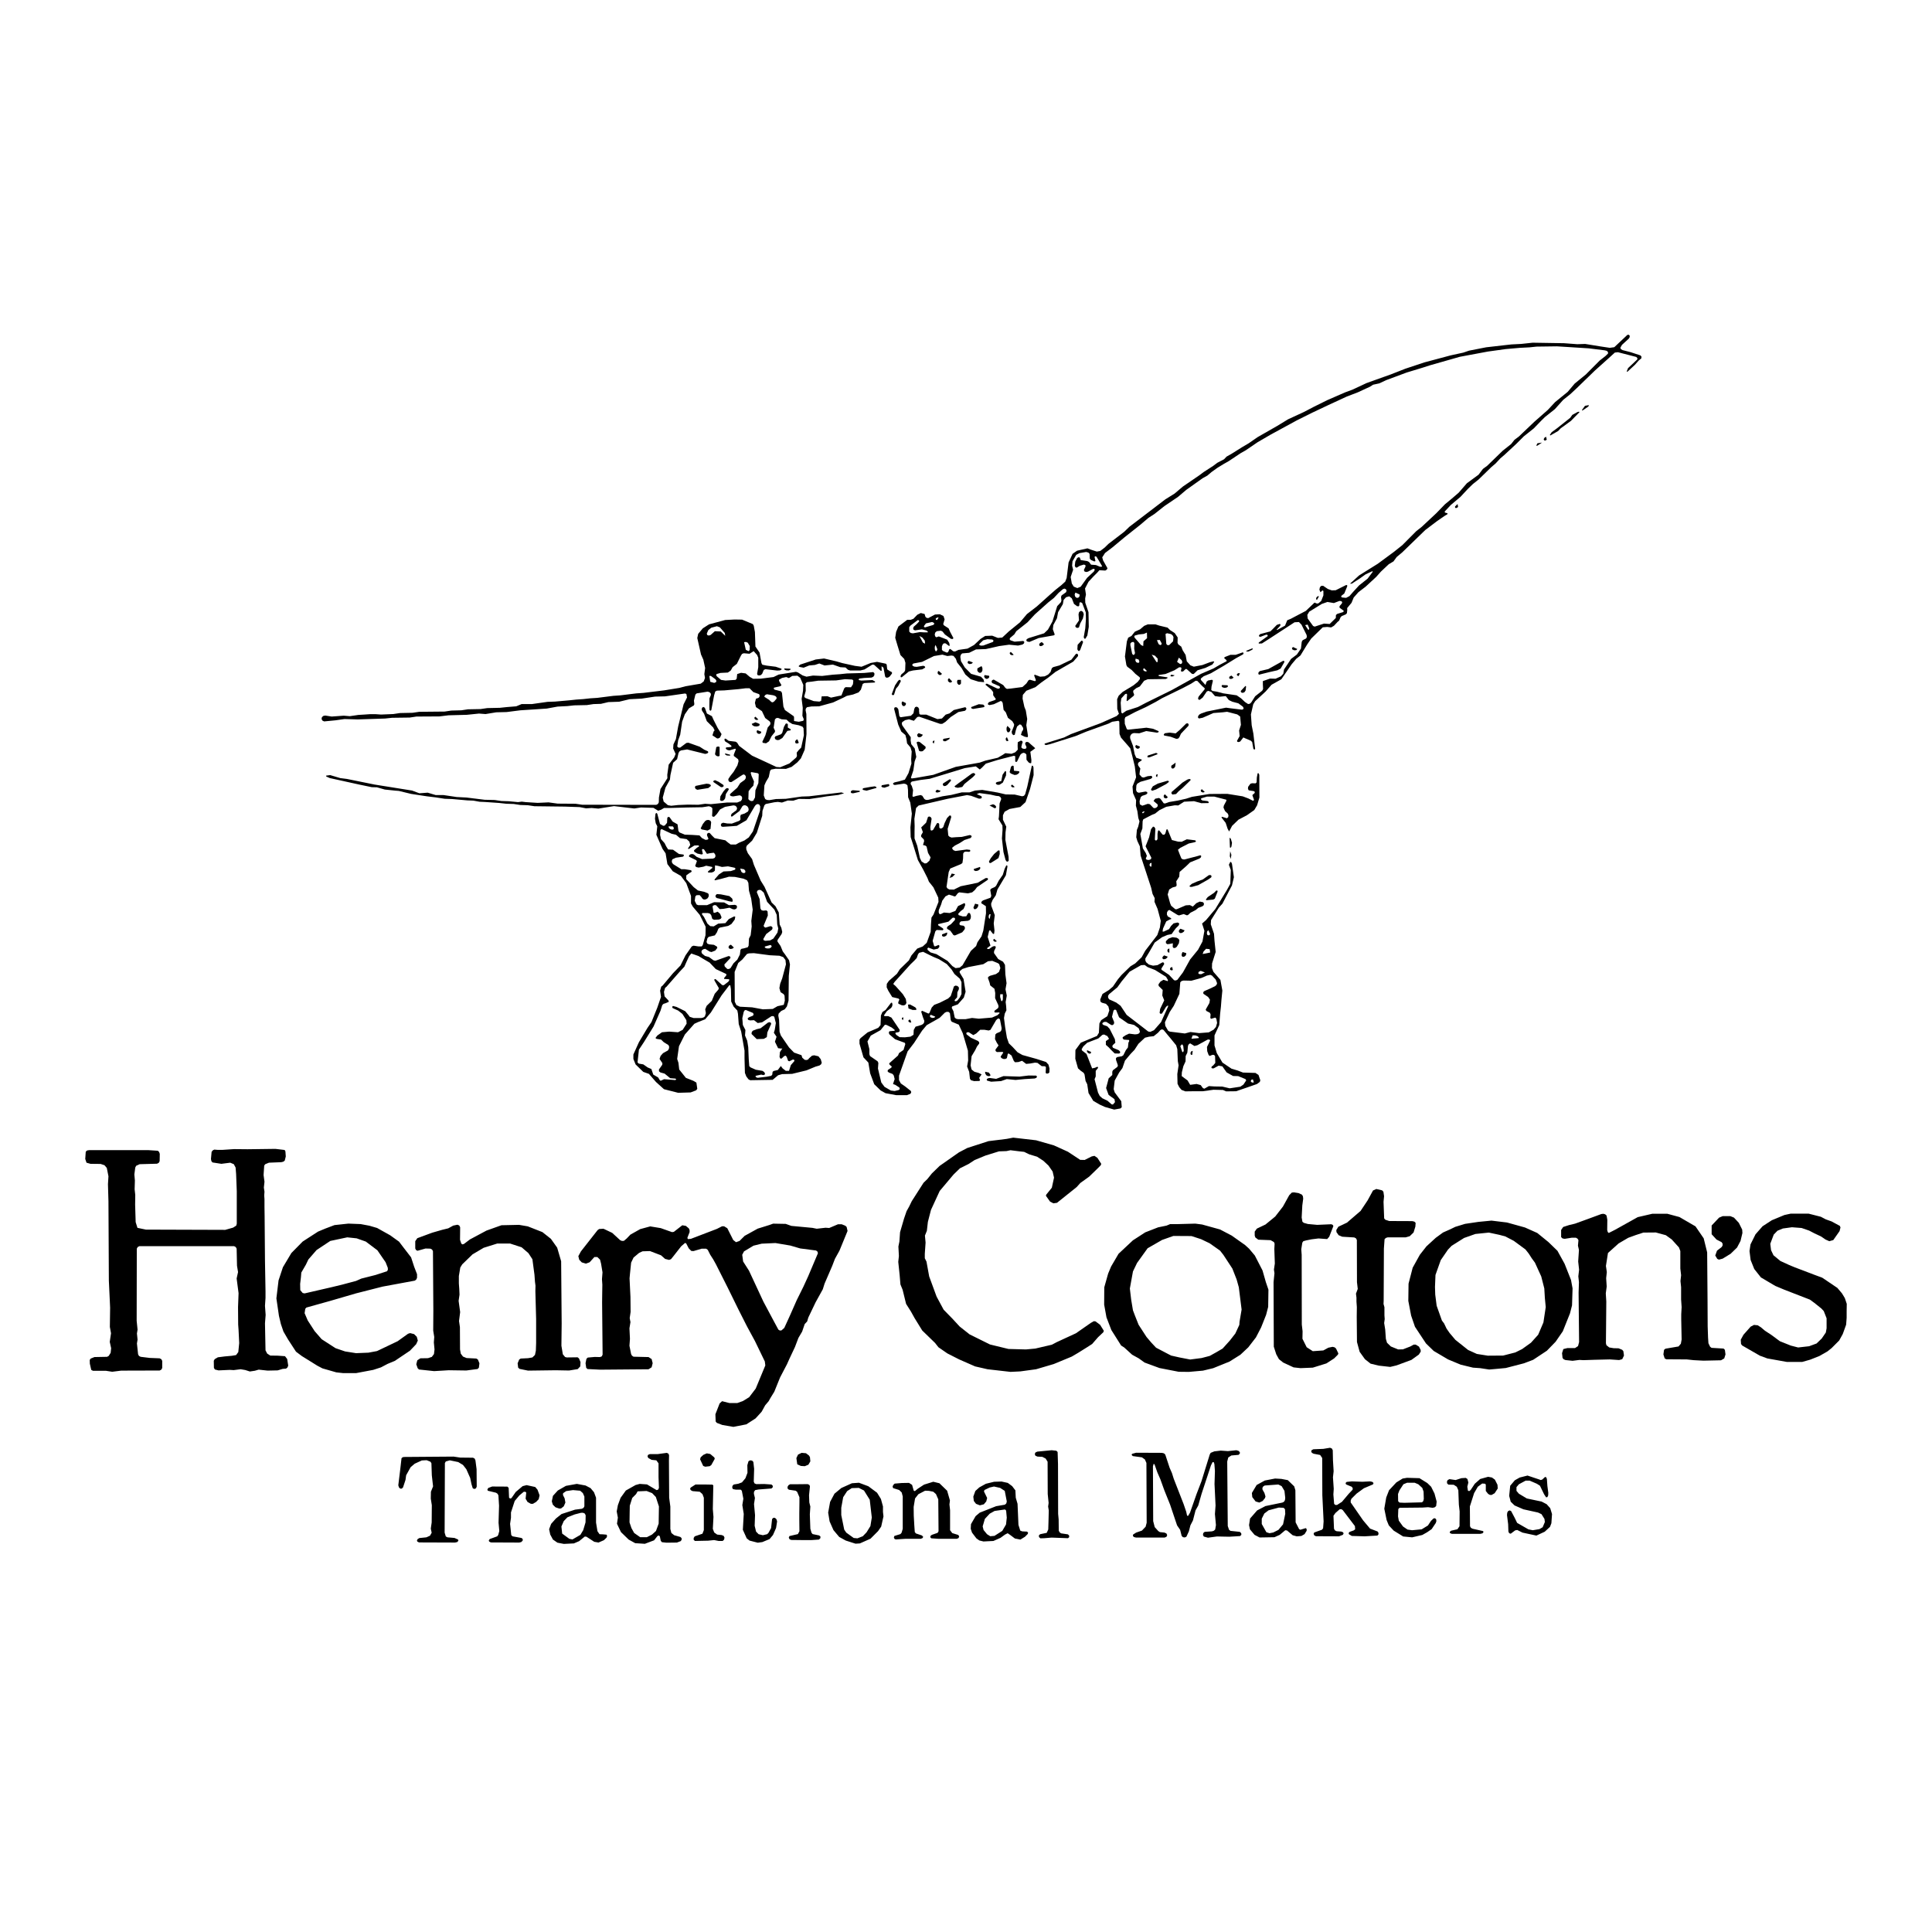 <svg xmlns="http://www.w3.org/2000/svg" width="2500" height="2500" viewBox="0 0 192.756 192.756"><g fill-rule="evenodd" clip-rule="evenodd"><path fill="#fff" d="M0 0h192.756v192.756H0V0z"/><path d="M88.095 150.296l-.206-.746-.385-.621-.869-.646-.937-.349-.703.051-1.049.471-.692.572-.435.819-.193 1.07.143.872.385.87.574.683.654.36.972.312.435-.026 1.062-.472.757-.759.308-.448.229-1.018-.05-.447v-.548zm-1.255 1.964l-.385.622-.372.387-.537.211-.373-.036-.742-.535-.203-.301-.295-1.452v-.723l.191-1.056.396-.609.462-.298.703-.023.515.261.574.92.205 1.775-.139.857zM67.879 153.343l-.614-.174-.282-.225-.103-.397v-2.238l-.117-.882-.023-3.703.013-.535-.062-.16-.169-.077-.909.124h-.781l-.179.077-.05.147.076.163.332.185.472.05.219.298v1.381l.04 1.07-.079.174-.153.048-.959-.569-.729-.051-.409.111-.972.548-.527.732-.269.733-.116.622.116.621-.089.609.398.833.767.745.654.36.962.062.92-.348.345-.436.143-.05.089.101.089.435.117.137.458.05 1.039-.013.384-.147.09-.15-.013-.15-.119-.111zm-2.164-1.331l-.269.735-.395.358-.514.261h-.664l-.604-.422-.268-.484-.193-.572.014-.993.013-.673.243-.769.384-.388.153-.271.898-.039.547.213.373.385.308.943-.026 1.716zM60.16 153.082l-.345-.014-.206-.298-.142-.859v-2.484l-.203-.546-.345-.411-.5-.261-.87-.161-1.088.197-.807.462-.487.535-.114.546.101.334.269.261.375.127.179-.013.269-.211.163-.375-.076-.422-.166-.334.013-.177.309-.211.677-.1.716.062.269.237.153.348v.971l-.087.16-.169.087-.677.087-1.344.436-.564.447-.475.535-.203.535.113.532.269.498.448.311.641.124.999-.05.524-.224.564-.459.166.014.78.508.424.074.538-.234.269-.261.051-.164-.051-.124-.36-.035zm-1.742-1.194l-.229.772-.283.472-.792.459-.309-.062-.717-.521-.076-.709.232-.534.369-.385.73-.288.627-.161h.206l.167.074.089.174-.014.709zM77.327 151.442l-.166-.012-.129.124-.101.906-.268.484-.129.124-.425.101-.422-.101-.255-.26-.14-.585.038-1.055-.101-1.106.089-.609-.102-.425.013-.197.113-.163.335-.062 1.291-.099.13-.124v-.15l-.13-.124-.729-.05-.781.012-.179-.072-.077-.175.038-1.281-.077-.685-.126-.134-.193-.027-.166.087-.116.399.014.758-.206.546-.346.411-.371.137-.448.074-.129.136-.024.175.077.15.281.05h.485l.117.11.152.796-.102.636.142.88-.09 1.582.385.855.282.224.817.211.461-.062.72-.298.342-.409.308-.699.103-.656-.063-.213-.142-.135zM53.4 148.359l-.859-.187-.395.099-.691.583-.425.612-.138.048-.103-.098-.04-.97-.126-.127-1.523-.009-.385.146-.09.15.04.124.819.199.153.099.089.164.064 1.03-.05 1.703.076.822-.103.385-.102.147-.757.275-.089.136.039.112.166.086 2.83.013.203-.049.143-.138.013-.16-.129-.111-.897-.164-.126-.124-.115-1.117.088-.608v-.535l.373-1.144.46-.546.435-.364.167-.01.089.087-.063.608.189.322.335.188h.203l.322-.188.255-.271.09-.385-.206-.562-.229-.271zM47.434 145.697l-.077-.174-.166-.086-1.267-.013-.667-.099-4.928.037-.153.025-.116.1-.13 1.13-.192 1.569.066.21.126.124h.156l.126-.124.246-.746.063-.461.447-.806.409-.349.707-.324.485-.025.371.149.103.15.04 1.205.076.672.05.435-.216.535-.013.683.103.659-.014 1.728-.089.609.089.411-.168.298-.359.161-.703.073-.167.101-.076.136.04.112.166.086 3.597.013.219-.049.113-.124-.023-.124-.362-.161-.703-.063-.166-.087-.116-.385.026-6.936.09-.16.398-.115.843.175.474.286.332.423.385.869.13.621.126.412.155.074.167-.064.076-.174-.014-1.738-.115-.884zM101.984 152.784l-.193-.076-.18-.572-.09-2.1-.178-.609-.037-.732-.322-.423-.436-.323-.627-.138-.74.024-.82.2-.652.36-.398.359-.203.561.051.436.219.285.383.149.396-.1.242-.285.09-.348-.318-.648.051-.147.523-.251.426-.097.613.137.461.298.203 1.057-.051.197-.139.124-.873.15-1.639.646-.408.348-.461.796-.027.459.13.388.435.571.295.211.412.101.994-.05.705-.312.447-.324.27-.137.27.187.447.338.551.11.461-.284.27-.274.039-.137-.104-.101-.488-.024zm-1.613-.685l-.373.636-.779.498-.422.036-.32-.2-.346-.421-.09-.362.219-.745.484-.522.488-.272 1.035-.148.115.11.064.709-.075.681zM72.014 153.155l-.462-.05-.295-.21-.139-.362.065-1.191-.065-.785.049-2.361-.089-.074-.677-.013h-1.012l-.485.311-.053.137.077.124.168.087.717.063.27.234.139.362v3.233l-.139.359-.77.26-.104.164v.185l.13.113 1.307-.027.601-.061.448.088h.409l.14-.137.038-.198-.076-.164-.192-.087zM95.008 152.958l-.219-.287v-2l-.063-.572.049-.398-.279-.971-.769-.745-.614-.15-.923.287-.627.411-.282.235-.116-.038-.166-.584-.305-.198-.731.013-.704.06-.141.138-.064.16.053.151.601.187.255.247.103.399v3.23l-.115.388-.117.137-.601.184-.052.151.066.147.126.051.949-.062h1.549l.19-.086.04-.124-.129-.127-.588-.198-.116-.136-.05-.697-.053-.955-.01-.859.139-.844.332-.424.667-.349.385.014.435.087.268.234.23.525.026 3.181-.09.161-.574.2-.142.11-.013.138.102.099.73.05h1.806l.179-.076.063-.16-.089-.148-.601-.187zM81.077 153.058l-.113-.137-.116-.4-.051-1.429.051-.783-.103-.408-.027-.722.09-.883-.05-.137-.166-.088-1.318.014h-.451l-.162.101-.09.16.01.174.129.11.677.1.143.111.229.536v.548l-.013 1.043v.648l.013 1.155-.153.287-.421.097-.424.1-.064.151.064.148.165.087 1.026.012h1.025l.727-.049.143-.137.012-.161-.128-.114-.654-.134zM105.863 152.982l-.154-.112-.076-.162-.012-1.118-.051-.548-.013-4.971-.039-1.207-.127-.124-.461-.05-1.434.138-.191.087-.065.16.065.164.205.086.484.025.332.173.192.311.013 3.221.09.893-.049.361.063.384-.028 1.171-.023.733-.154.335-.653.136-.129.115.014.173.141.123.385-.012.728-.061 1.637.061.117-.101v-.161l-.127-.123-.68-.1zM139.635 150.433l2.279-.023.562-.037.463.061.205-.05.141-.124.051-.445-.217-.809-.334-.672-.383-.372-.783-.484-1.24-.037-.436.073-.627.386-.73.782-.281.722-.193 1.118.23 1.13.219.535.486.522.947.585.895.087 1.014-.235.484-.274.451-.311.408-.608.062-.187-.023-.188-.115-.101-.141.014-.258.247-.307.462-.627.385-.959.087-.451-.063-.447-.309-.422-.585-.076-.422.027-.735.126-.125zm-.153-1.378l.139-.36.398-.609.359-.15h.77l.357.15.396.361.129.372.023.731-.051.212-.129.126-1.766.047-.475-.023-.139-.137-.011-.72zM129.738 152.624l-.125-.064-.348-.672-.025-3.207-.115-.385-.641-.622-.639-.124-.629-.037-1.025.198-.816.448-.475.795.039.411.334.436.371.11.332-.16.23-.285.051-.163-.104-.349-.191-.334-.014-.164.076-.146.156-.101 1.355-.1.334.162.281.473.078.695-.027.224-.09.161-.166.087-1.689.348-.832.435-.705.81-.102.658.09.423.461.548.498.261 1.486-.026.523-.234.553-.461.178.023.564.475.408.11.461-.037.32-.185.205-.337v-.174l-.09-.087-.536.163zm-1.728-.539l-.457.549-.516.261-.381.074-.309-.099-.461-.821v-.532l.256-.512.424-.322 1.021-.273.475.023.141.138.027.461-.22 1.053zM123.697 152.834l-.933-.1-.143-.11-.127-.375-.053-6.437.104-.399.309-.2.716-.061.127-.124v-.15l-.127-.124-.218-.064-.846.088-.717-.05-.639.076-.361.147-.09.163-.828 2.673-.488 1.268-.654 1.863-.19.324-.103-.026-.088-.396-.258-.758-.985-2.526-.181-.571-.229-.522-.435-1.318-.129-.124-.203-.05-2.576-.011-.409.112-.039.111.116.112.91.124.295.211.154.348.025 5.967-.105.398-.369.385-.578.2-.307.197-.012.15.117.101.202.05h2.843l.192-.087.064-.164-.078-.161-.189-.086-.461-.05-.157-.1-.359-.399-.152-.594-.024-5.469.076-.262.09.088.27.77.304.695.399 1.107.574 1.428.694 2.064.306.448.154.608.127.124.18.027.164-.074.246-.535.153-.598.255-.496.256-.997.27-.484.334-1.167.933-2.833.166-.337.116.013.062.174.055.695-.041 1.305.103 2.139-.062.858.101 1.105-.076.436-.129.124-.191.063-.732.05-.139.124-.028.187.09.161.41.111.899-.124.549.013.679.013 1.075-.064.129-.123-.014-.163-.141-.135zM154.309 150.074l-.5-.261-1.475-.31-.793-.475-.242-.284v-.374l.242-.285.668-.36h.408l.717.31.309.198.408.846.205.311.127-.025.078-.173.012-.25-.09-.683-.051-.709-.076-.174-.115-.014-.27.252-.152.05-.166-.063-1.153-.385-.781.197-.486.274-.461.546-.102 1.009.153.582.384.374.883.385 1.459.322.346.163.295.472.041.311-.221.522-.32.187-.668.111-.432-.087-1.127-.646-.244-.508-.357-.673-.143-.064-.152.064-.09.161-.025.237.115.907.025.736.078.171.153.05.447-.335.205-.037.525.261 1.383.297.832-.385.526-.484.14-.361.063-.919-.18-.586-.355-.396zM136.691 152.51l-.691-.82-1.24-1.789v-.2l.076-.175.512-.51.728-.533.91-.384.051-.138-.113-.113-.233-.05-.767.037-1.051-.037-.512.05-.115.113.051.138.562.234.104.137-.014.16-.369.386-.693.822-.487.31h-.179l-.114-.112-.076-.933.037-.559-.078-1.154.067-.599-.067-1.117-.021-.984-.09-.173-.18-.074-.67.111-.996.04-.166.087-.053.123.077.147.17.088.65.124.205.3.014 3.716.127 2.611-.051.693-.115.141-.768.271-.062.137.062.151.166.086 2.303.01.385-.147.076-.138-.049-.112-.166-.074-.488-.037-.166-.087-.09-.163-.053-1.292.193-.274.424-.372.166-.013.139.087 1.219 1.603.023.324-.152.11-.397.14-.101.11.025.124.293.174 1.281.037 1.268-.074.101-.1.012-.161-.09-.146-.754-.288zM149.146 147.624l-.292-.211-.385-.073-.793.222-.537.473-.412.622-.139.111-.131-.038-.062-.397.103-.422-.09-.349-.166-.112-.435.027-.577.187-.615-.09-.177.09-.079.16.026.187.129.111.523.013.309.198.152.348.053 1.441.078.673-.014 1.478-.207.3-.638.148-.127.113.023.124.182.074h2.841l.219-.05.1-.112-.037-.112-1.051-.237-.166-.087-.09-.161-.014-1.977.424-1.328.369-.635.438-.322.307.024.052.111v.609l.229.287.166.101.179.012.309-.176.309-.472-.028-.372-.258-.511zM80.296 146.282l.359-.15.193-.334-.04-.422-.1-.163-.295-.225-.435-.037-.358.174-.166.349.089.622.358.161.395.025zM70.809 146.282l.156-.113.345-.619-.037-.137-.411-.348-.345-.064-.345.151-.269.247-.053.199.308.659.204.076.447-.051zM83.306 125.587l.448-.81.806-1.963-.089-.398-.129-.123-.372-.15h-.358l-.882.374-.359-.026-.883.1-.435-.087-2.101-.197-.561-.2-1.254-.024-.374.135-1.166.363-1.304.72-.511.509-.349.124-.279-.221-.59-1.171-.321-.197h-.203l-.514.261-2.598.994-.307.025-.039-.137.219-.559v-.2l-.076-.174-.295-.248-.358-.062-.843.658-.18.026-1.128-.4-1.049-.172-.999.272-.975.547-.369.385-.281.238-.193.01-.179-.074-.796-.731-.869-.412-.435.027-.153.11-1.666 2.124-.256.475.09.36.255.262.412.123.371-.137.473-.521h.295l.269.261.103.397.143.87-.053.683.037.548-.011.72-.013 1.047.05 5.207-.077.174-.179.073-.524-.013-.703.063-.13.124-.089.435.066.461.126.124 1.268.063 4.826-.04.308-.197.103-.411-.103-.409-.308-.2-1.497-.036-.153-.101-.089-.16-.166-.833.05-.696-.05-1.044.1-.621-.076-.398.09-.608-.014-1.505-.09-1.853.04-.435.116-1.131.243-.508.551-.462.345-.161.744-.023 1.102.422.408.36.397.099.19-.074.232-.285.78-.996.385-.335.115.038.256.497.256.261.218.014.807-.237h.458l.156.11.255.499.295.458.269.485 1.178 2.337 1.075 2.188.843 1.665.796 1.469.986 2.036.05.398-.959 2.312-.654.859-.627.385-.564.2h-.766l-.743-.188-.246.224-.422 1.081.027.722.116.138.548.208 1.102.19 1.293-.252.923-.595.601-.659.358-.648.345-.408.182-.324.382-.622.578-1.428.69-1.318.232-.521.561-1.193.345-.907.372-.633.255-.748.245-.261.113-.385.73-1.528.716-1.294.18-.572.757-1.753.279-.724zm-2.677 1.752l-.472 1.031-.666 1.344-.69 1.564-.551 1.205-.282.251-.166.011-.143-.088-.448-.83-1.049-1.966-1.434-3.081-.587-.92-.09-.671.179-.338.946-.569.819-.2 1.371-.063 1.483.25.985.288 1.589.208.14.113.04.161-.974 2.3zM41.52 134.112l.166-.361-.104-.382-.268-.264-.396-.101-.205.064-1.039.745-2.06.983-.857.16-1.231.05-1.099-.174-.949-.324-1.384-.894-.704-.809-.69-1.067-.309-.722.066-.436.113-.126 2.396-.669 2.559-.746 2.638-.672 3.226-.597.142-.112.077-.174v-.359l-.283-.734-.309-.943-.766-.994-.435-.572-.883-.635-1.308-.732-.766-.224-.873-.164-1.228-.048-1.384.148-.923.35-.716.299-.923.596-.612.397-1.127 1.144-.846 1.418-.435 1.315-.216 1.792.256 1.749.192.81.255.748.461.794.793 1.218.578.435 1.56.97.5.261 1.381.397.693.077h1.278l1.716-.324.77-.25.664-.349.719-.298 1.511-1.017.618-.647zm-11.562-5.394l-.013-.622.079-.669.037-.462.461-.796.243-.508.819-.944 1.37-.909 1.689-.358.936.098.919.324 1.154.87.82 1.193.216.546.013.187-.077.161-1.151.374-1.424.361-.524.234-1.407.374-1.025.248-2.701.622-.19-.037-.244-.287zM125.822 132.437l.5-1.258.205-.795.025-1.713-.256-.749-.334-1.168-.768-1.491-.576-.683-.396-.361-1.334-.943-1.164-.611-1.791-.495-.678-.088-1.742.048h-.77l-.357.15-.844.174-1.281.499-1.229.795-1.434 1.342-.742 1.268-.297.709-.385 1.367-.012 1.727.23 1.27.488 1.268.973 1.543.309.197.791.722.654.361.59.422 1.482.545 1.922.374 1.012.011 1.406-.124 1.025-.247 1.627-.659 1.086-.683.783-.735.766-.993.516-.996zm-2.152-.573l-.023.321-.398.859-.549.706-.719.796-.641.375-.65.36-.807.211-1.141.147-1.076-.208-.832-.188-1.496-.785-.486-.521-.463-.545-.791-1.218-.357-.897-.207-.545-.178-1.069-.08-.673-.051-.435.309-1.702.408-.846 1.053-1.466 1.447-.832 1.125-.398 1.805.011.959.311.859.412 1.035.731.332.423.896 1.367.424 1.083.219.782.279 2.225-.205 1.208zM109.307 131.838l-.166-.025-.295.163-1.496 1.043-1.909.882-.5.262-1.65.384-.936.087-1.74-.047-1.844-.448-2.034-1.007-.989-.782-.727-.787-.873-.893-.703-1.304-.741-2.016-.269-1.479-.168-.335v-.447l.078-1.117-.065-.697.192-.474.103-.893.308-1.194.87-1.89.461-.548.92-1.093.64-.622.847-.422.613-.398 1.077-.448 1.357-.422.742-.026.408-.086.897.112.461.05.512.248.783.237.613.398.523.485.413.596.14.609-.219 1.006-.562.695-.025.115.408.572.334.174.359-.05 1.971-1.579.357-.399.883-.634.896-.871.256-.26.053-.148-.385-.598-.295-.198-.281.061-.691.349-.448-.011-1.228-.81-1.397-.633-1.779-.51-1.832-.211-.447-.051-.65.124-1.819.225-2.115.684-.832.436-1.932 1.354-.767.746-.448.559-.385.374-1.178 1.84-.245.508-.269.485-.256.746-.395 1.354-.066.933-.1.495.05.946-.063.584.139 1.331.077.92.219.534.345 1.404.488.772.359.646.766 1.242 1.281 1.243.332.425.896.619 1.178.598 1.589.696 1.242.284 2.289.261.973-.047 1.576-.214 1.766-.521 1.795-.743.636-.374.936-.585.461-.298.588-.673.525-.497.053-.148-.371-.595-.449-.338z"/><path d="M45.924 126.457l.192-.311 1.025-.995 1.112-.658 1.358-.425h1.281l1.15.374.678.583.398.609.206 1.543.05.697.052.396-.012.547.076 2.774v2.397l-.027.773-.089.422-.256.25-.435.074-.73.036-.153.098-.155.375.053.434.139.124.846.173 2.765-.036 1.331.025.859-.139.256-.271.025-.425-.152-.371-.142-.111-1.075.014-.167-.04-.229-.275-.142-.855.026-2.214-.052-6.214-.396-1.355-.627-.882-.846-.67-1.46-.573-.87-.15-1.755.038-1.496.534-1.653.884-.588.444-.142.051-.127-.074-.129-.385.013-1.254-.089-.174-.179-.077-.422.087-.501.275-.614.15-.985.284-1.484.548-.206.298v.732l.09.164.14.061.793-.225.487.014.166.087.09.16.039 5.931-.013 2 .103.636-.04.544.067.696-.054.462-.215.284-.385.127-.757.013-.305.197-.103.398.139.396.13.126 1.51.161 1.46-.087 1.752.025 1.128-.149.127-.137.053-.434-.154-.375-.155-.098-.973-.05-.358-.147-.218-.287-.077-.425-.011-2.224-.089-.608.113-.894-.153-1.12.09-.622-.026-.571-.04-.547v-.736l.143-.855zM28.435 135.307l-.716-.051-.754-.011-.309-.199-.166-.324-.053-2.697.066-.833-.066-.907.053-.795v-.645l-.053-3.036-.036-4.449-.014-.97v-.746l-.026-.372.026-.374-.062-.409.062-.585-.09-.672.064-.943.103-.137.371-.15 1.228-.05.206-.05.14-.11.103-.412-.037-.509-.077-.137-.922-.11-2.778.036-1.357-.013-1.154.077h-.459l-.348-.027-.152.074-.116.15-.064.709.04.212.114.136.884.137.884-.113.358.15.178.335.051.645.066 1.717v3.232l-.053.198-.308.2-.791.225-7.914-.026-.843-.175-.179-.571-.053-1.74.013-.969-.063-.573.026-.869-.053-.609.09-.685.089-.175.346-.16 1.741-.049.167-.088.089-.161.014-.735-.066-.186-.126-.122-.96-.063h-5.89l-.216.036-.129.124-.05.722.126.372.398.113 1.01.011.384.127.232.27.166.833-.049.795.049 1.694.04 7.928.09 1.904.036.796-.026 1.913.116.633-.126.859.138.632-.049.462-.195.31-.163.087-1.258.024-.371.15-.1.138.01.371.142.622.167.087h1.281l.64.099.907-.113 3.828-.011.167-.086.09-.164v-.718l-.09-.162-.167-.086-.985-.04-.909-.111-.166-.087-.09-.164-.115-1.08.062-.385-.062-.608.062-.388-.089-.88.013-7.197.09-.163.166-.087h9.45l.166.087.09.163.036 1.703.104.632-.14.636.192 1.468-.052 1.39.013 1.74.039.547.063 1.306-.089.893-.219.301-.435.073-.704.063-.68.087-.319.187-.089.162.013.709.103.16.358.088 1.126-.051.385.023.69-.087.461.077.462.148.498-.074.385-.111.885.097 1.009-.022.501-.151.332-.024.139-.113.08-.187-.103-.657-.219-.286zM156.639 131.032l.203-.797.053-1.691-.156-.844-.641-1.617-.713-1.292-.898-.87-1.113-.906-1.23-.549-1.791-.497-1.549-.188-1.307.127-1.33.197-.973.298-.514.25-.705.312-.729.532-.924.846-.664.847-.715 1.291-.412 1.592-.023 1.716.281 1.468.383 1.117 1.102 1.665.768.746 1.434.846 1.256.521 1.229.299.717.05.896.137.717-.062.936-.088 1.818-.471.92-.349 1.369-.906.869-.896.719-1.043.717-1.791zm-2.651.906l-.525 1.23-.719.796-.881.633-.68.337-1.215.311-1.523.011-1.102-.174-.873-.398-1.264-1.006-.578-.683-.309-.448-.242-.509-.217-.287-.525-1.479-.141-1.106-.025-.771.049-1.193.527-1.481.717-1.044.369-.384 1.244-.783 1.125-.397 1.344-.138 1.053.225.6.163.834.436 1.164.856.332.421.295.461.32.436.629 1.378.305 1.194.055.946.088.919-.231 1.528zM127.088 134.362l.244.756.27.488.421.335 1.039.483.69.076 1.228-.05 1.358-.422.769-.498.372-.372.05-.126-.23-.485-.141-.124-.207-.05-.422.087-.5.274-1.049.074-.613-.395-.422-.847.014-.745-.078-.672-.012-6.96-.041-.548.104-.66.103-.147.268-.076.551-.111.691-.087.869.063.205-.236.412-1.058-.062-.124-.143-.062-1.408.062-.936-.087-.398-.113-.139-.11-.076-.422.063-1.206.089-.673-.027-.235-.09-.164-.343-.16-.461-.073-.217.023-.256.261-.627 1.133-.77.993-.972.797-.86.41-.214.299v.397l.062.185.295.224 1.229.049.332.188.066.161-.027.535.05 1.442-.089.608.052.361-.09.894.024 6.44z"/><path d="M139.33 136.226l1.482-.545.745-.535.191-.298-.012-.174-.166-.324-.322-.198h-.203l-.334.185-.74.287-.475.01-.73-.297-.385-.372-.113-.388-.067-.931-.103-.645.054-.397-.027-.375v-.809l-.09-.321.014-.338.023-5.195.067-.932.129-.124.189-.061h1.793l.398-.112.383-.372.18-.585.027-.375-.129-.124-.207-.05-2.302-.01-.385-.127-.117-.134-.063-1.656.053-.557-.067-.449-.128-.137-.575-.137-.332.15-.537.984-.703 1.056-1.357 1.167-.86.409-.205.324.014.214.217.308.359.151 1.201.073.17.087.088.164.012 4.211.078.673-.178.47.049.399v.397l.039.548-.012.968.024 2.514.267.98.528.735.564.446.83.198 1.127.126.629-.15zM184.061 129.514l-.284-.472-.461-.546-1.509-1.019-.743-.275-2.021-.769-.539-.224-.873-.4-.69-.57-.242-.509-.078-.634.346-.921.373-.385.537-.223.906-.124.963.074.754.26.5.261.689.324.45.309.371.163.398-.112.627-.895.09-.361-.063-.16-.833-.448-.565-.201-.5-.261-1.215-.31h-1.791l-.629.137-1.254.521-.921.599-.706.805-.5 1.008-.099.661.113.893.361.897.665.842 1.433.847.895.375 2.56.993.438.321.703.562.242.261.281.718v.996l-.076.422-.41.599-.512.495-.742.274-1.1.125-.73-.188-1.088-.435-.873-.645-.613-.398-.408-.348-.323-.2-.369-.037-.334.174-.717.809-.269.495.027.425.115.15 1.766 1.017.744.274 1.945.348h1.536l.793-.225.91-.36.806-.459.42-.334.758-.76.358-.648.335-.93.051-.684v-.647l.012-.746-.191-.571zM171.961 134.547l-1.201-.073-.143-.112-.166-.347-.037-.549-.039-1.116-.014-2.712-.037-4.686-.347-1.405-.817-1.192-.963-.56-.64-.372-1.202-.324h-1.509l-1.45.335-2.277 1.27-.615.311-.102-.101-.052-.2.013-1.02-.076-.422-.141-.123-.179-.05-.205.026-1.307.482-1.305.474-.613.148-.578.187-.205.298v.709l.141.137.216.038.717-.112h.399l.166.098.089.149-.05.549.099.422-.076 1.156.09.821-.076.658.062.583-.035 1.057.049 4.922-.104.398-.304.201h-.77l-.394.098-.129.41.051.472.113.137.18.076.707.075.691-.087.385.023 1.125-.037 1.509-.037.936.063.309-.087.175-.361-.064-.437-.111-.134-.36-.151-.502-.013-.433-.073-.282-.224-.05-.198.037-4.164-.051-.809.09-.683-.053-.836.066-.608-.089-.609.203-1.291 1.064-.957.959-.561.744-.271.766-.251 1.242-.01.998.271.59.425.719.795.138.361v1.74l.077.67-.063.585.063.608v1.23l.052.759-.039.72v.548l.039 1.964-.076.423-.232.273-1.303.223-.143.114-.064.458.127.398.168.087 2.035.013.693.074.969.051 1.756-.038.322-.187.125-.398-.062-.458-.129-.127zM173.818 122.678l-.334-.673-.484-.522-.359-.147h-.77l-.357.147-.743.786v.87l.487.532.51.261.103.164-.014.186-.099.148-.451.347-.176.486.203.337.166.074.371-.1.793-.485.641-.622.347-.659.19-.793-.024-.337zM89.847 65.363l.372.385.116.385-.027.746-.089.164-.296.247-.076.162.026.113h.103l.704-.571.409-.101.922-.11.296-.177-.027-.11-.152-.074-.667.11-.242-.023-.167-.087-.04-.113.116-.111.87-.163 1.191-.583.833-.137.498.137.411-.05.203.037.231.285.129.374.448.559.369.635.537.472.784.247.561.05-.062-.273-.256-.272-.986-.287-.627-.633-.385-.635-.063-.435.05-.198.129-.137.704-.063.68-.334.984-.037.844-.188.488-.111.986-.136.895.086.436-.1.152-.113.039-.147-.102-.101-.869.073-.412-.135-.09-.112.053-.124.422-.361.193-.312 1.127-.894.727-.785 1.334-1.191.562-.448.486-.522.422-.361.154-.05.141.063.064.137-.051.16-.447.322-.053.15.039.361-.051.161-.371.397-.475 1.529-.447.809-.385.372-1.561.484-.168.101-.051.137.102.1.217.038.385-.162.537-.226 1.512-.271.09-.074-.193-.535.053-.424.359-.669.115-.609.471-.796.078-.423.244-.272.318-.09.256.201.219.559.309.224.152.014.064-.077.025-.295.117-.039.152.087.357.933.014.671-.066.92-.152.87.053.15.113.01.193-.322.143-.859-.027-1.465-.322-.946-.01-.421.076-.398-.09-.598.346-.669.484-.524.385-.385.219-.247.588.037.154-.1.064-.135-.434-.772-.09-.311.279-.435.719-.545 1.24-1.033 1.551-1.23.82-.696.613-.398.986-.782 1.357-.919.818-.696 1.627-1.157.484-.272.41-.35.588-.421.629-.385.486-.274 1.215-.809.488-.274 1.201-.819.641-.372.641-.374 2.625-1.429 1.523-.759 1.549-.733 1.908-.882 1.102-.422 1.215-.561.307-.198.627-.137.693-.324 2.033-.756 1.562-.475.768-.247 2.971-.847.859-.161 1.934-.361 1.791-.248 1.408-.124.973-.05.689-.073 2.025-.027 1.025.063 2.15.137 1.6.198.205.05.127.125v.15l-.256.247-.574.448-1.385 1.392-1.113.909-.691.82-1.254 1.02-.73.783-1.344 1.182-1.551 1.478-.434.324-.332.421-.846.672-1.537 1.491-.434.322-.436.575-1.166.856-.818.943-.682.585-.689.572-.869.896-1.434 1.341-.564.448-1.385 1.391-.842.672-1.602 1.181-1.869 1.167-.668.609-.242.213h.18l.793-.512.59-.421.668-.311.049.05-.523.696-.846.672-.602.655-.359.411-.33.174-.398-.037-.104-.074.037-.1.281-.225.295-.719-.012-.113-.1-.013-1.039.521-.395.014-.385-.138-.475-.321-.193.01-.129.138-.051.236.104.261.205-.187.09.063v.435l-.219.559-.281.237-.141.024-.244-.098-.871.831-.666.347-.83.438-.357.147-.219.536-.795.435-.039-.037.348-.375.037-.136-.076-.061-.295.1-.385.395-.256.25-1.021.274-.117.124v.097l.141.053.59-.224.129.037.012.111-.896.646v.1l.32-.013.795-.509 2.457-1.602.436-.026.256.261.512 1.033.025.198-.076.15-.346.174-.09.161-.078.672-.408.596-.578.435-.703 1.057-.076.424-.242.261-.527.235-.549-.014-.717.25v.322l.023.461-.088.174-.705.559-.395.622-.143.124-.166.026-.307-.2-.396-.371-.436-.298-1.357-.2-.604-.161-.447-.074-.127-.1.025-.335.141-.598-.09-.086-.385.074-.152.113-.117.335-.461-.508v-.137l.281-.224.719-.297 1.281-.746 1.254-.772.68-.372.051-.124-.076-.076-.719.25h-.523l-.564.222-.062.1.229.2.027.111-.668.348-.641.374-1.24.535-1.139.632-1.795.996-2.545 1.254-.834.435-1.15.374-.396.271-.105-.097-.062-.973.062-.435.375-.421.127-.05.076.076-.051.609.051.061.666-.545.037-.114-.1-.261.023-.147.295-.237.346-.162.434-.571.359-.15 1.793-.024.166-.076.012-.087-.883-.137v-.098l.68-.1.895-.374.475-.298h.154l.076.087-.062.274.062.074.166-.024.242-.237h.104l.537.485.166.013.387-.374.779-.235.693-.335.191-.263-.066-.061-.357.087-.754.285-.859.164-.346-.138-.357-.397-.117-.635-.291-.466-.141-.361-.295-.224-.078-.161.014-.535-.295-.435-.461-.298-.256-.25-.82-.197-.381-.124h-.77l-.359.147-.408.348-.525.237-.334.424-.33.174-.131.372-.191 1.504.143.857.09.163.434.322.371.385.436.347.025.164-.217.285-.422.348-1.102.671-.385.373-.154.347.014.972.166.483-.229.224-1.59.709-2.969 1.094-.68.334-1.943.609v.1l.152.05.408-.098 2.521-.799 1.076-.445 2.24-.81.334-.174.629-.097.088.086.023 1.228.143.361.705.809.229.274.205.793.244 1.007.127 1.083-.357.919.051.659.307.695-.023.548.152.569.09.659.117.351-.129.533-.129.311-.064.733.115.387.244.522.076.92 1.051 3.207.141.619.215.424-.023.361.307.709.32 1.191-.088.672-.256.746-1.205 1.565-.357.648-.643.619-.475.288-.895.869-.346.411-.512.746-.41.348-.627.385-.229.559.025.2.139.111.41.113.244.262.09.395-.193.574-.613.397-.18.322-.053.943-.189.312-1.615.672-.537.732-.012.872.27.957.27.237.293.21.088.162.104.646.166.334.129.873.475.782.641.372.523.236.92.262.617-.111.139-.126-.049-.596-.654-.884-.102-.323.102-.857.449-.809.32-.435.254-.743.576-.686.371-.385.398-.608.65-.609.412-.1.461-.051.422-.337.256-.284.156-.063.152.063.344.421.346.412.564.695.115.385.051 1.193.076.422-.127.872.023.97.168.335.23.273.373.148.766-.011h.973l1.076-.149.947.022.307.138.998-.011.949-.324 1.139-.397.281-.211.051-.16-.18-.535-.305-.201-1.242-.037-.551-.21-.59-.174-.908-.609-.562-.945-.232-.77v-.997l.156-.345.318-.686.09-1.157.076-.669.053-.695.09-.923-.193-1.067-.703-.81-.141-.371.012-.462.359-1.143-.117-1.118-.049-.695-.322-.946.027-.422.779-1.244.359-.398.602-1.154.346-.659.193-.819-.193-1.344-.076-.161-.09-.026-.141.287.191.522-.051 1.381-.357.646-1.143 1.876-.918 1.093-.398.349.102.311.131.411-.193 1.067-.438.819-.793.973-.717 1.292-.551.731-.166.074-.166-.023-.502-.535-.752-.508-.014-.124.281-.448-.037-.137-.129-.037-.514.284-.436.05-.408-.11-.281-.237-.076-.174v-.193l.385-.635.547-.957.734-.535.535-.224.424-.086.205-.298.215-.287.27-.261.064-.147-.037-.113-.143-.047-.385.086-.256.261-.193.312-.533.248-.117-.013.051-.298.32-.709.346-.187.152-.048-.012-.076-.332-.185-.09-.188.012-.224.104-.173.141-.063.781.485.166.063.473-.137.309.124.115-.024.256-.236.512-.261.268-.225.398-.147.139-.113.027-.162-.09-.137-.332-.063-.348.161-.344.338-.293-.15-.412.026-.896.385h-.152l-.41-.348-.104-.251-.242-.87.152-.495.322-.2.371-.111.051-.124-.039-.385.295-.461.039-.473.666-.584.383-.372.922-.374.143-.111.051-.137-.09-.087-.346.098-1.242.324-.168-.013-.139-.087-.154-.372-.191-.497.229-.188.846-.435.654-.147.076-.087-.09-.087-.832-.1-.512.247-.357-.013-.617-.161-.436-1.066-.102.01-.115.398-.115.137-.166-.024-.344-.424-.104.04-.053.309v.511l-.062.124-.117.037-.09-.087.053-1.093-.102-.174-.131-.037-.201.261-.193.819-.348.883.576 1.144-.049.15-.193.074-.219-.024-.1-.113.113-.274-.104-.271-.295-.475-.252-1.441.203-.546.025-.722.062-.188.834-.435.357-.147.422-.337.68-.334.857-.15.346.014.576-.372.998-.053.719.201.729-.014.014-.11-.115-.087-.525-.063-.129-.098.014-.113.588-.174h.719l1.201.311.014.1-.256.485-.039.198.154.348.27.25.076.174-.025.185-.129.113-.486-.15-.062.063.422.545.193.585.152.274.295-.561.641-.619.832-.436.74-.521.283-.475.229-.77-.01-2.261-.066-.164h-.1l-.08.424-.023.483-.102.1-.346-.013-.17.05-.229.312-.014.201.076.147.502.077.102.074-.012.113-.232.21.168.485-.09.087-.475-.237-.562-.211-1.537-.248-1.779.011-1.754.287-.574.184-.834.187-.873.148-.381.14-.152-.014-.322-.447-.152-.087-.373.074-.166.225.408.348.014.163-.115.135-.166.076-.152-.026-.359-.371-.205-.038-.551.188-.242-.137-.027-.324.117-.397.141-.124.396-.137.129-.124-.027-.124-.164-.05-.668.125-.18-.074-.09-.188.027-.471.09-.174.318-.187 1.012-.288.143-.097.023-.124-.09-.087-.371.037-.395.137-.18-.04-.242-.271.037-.324.053-.261-.207-.298-.039-.164.066-.147.307-.211.012-.077-.551-.184-.152-.347-.168-.833-.279-.735-.014-.188.062-.174.129-.124.18-.061.551.023.691-.224 1.074.161.152-.048.014-.1-.551-.237-.666-.111-1.828.198-.131-.05-.203-.533-.014-.474.064-.187.998-.522 1.039-.482.996-.522.641-.375 2.048-.999.832-.438.461-.298.166.014.5.521.242.213-.014.11-.586.709-.066.174.039.137.129.024.293-.224.412-.609.152-.061.309.11.357.412.461.061.615-.061.307.397.344.162.604.161.449.334.076.14-.037.11-.129.05-1.129-.137-.461-.063-1.918.387-.564.198-.18.1-.115.148-.025.15.102.097.371-.074 1.076-.471.947-.074.412-.05 1.01.261.295.211.076.833-.18.559.053.559-.258.461.014.1.129.037.166-.05.318-.411.219.1.551.237.115.138.115.659.102.087.076-.076-.178-1.529-.168-.833-.076-1.081.23-1.007.191-.311 1.049-.97.59-.672.975-.546.514-.746.51-.745.461-.549.422-.334.668-1.094.408-.595 1.15-1.121.449-.037.385.05.281-.164.371-.397.141-.111.152-.348.129-.124.373-.15.129-.125.035-.348-.012-.161.205-.25.23-.274.219-.532.475-.536.715-.547 1.049-.97.475-.532.781-.735.475-.285.318-.436.551-.461 2.307-2.237 1.15-.87.754-.522.309-.187v-.087l-.256-.073-.027-.1.617-.659.959-.807.73-.785.512-.496.564-.448 1.279-1.244.41-.348.486-.521.408-.348 1.178-1.094.758-.759.422-.335.562-.448.744-.769.381-.375.986-.783.834-.93.703-.561.652-.609.383-.372.385-.374.385-.371.641-.623 1.33-1.193.668-.609.307-.037 1.83.472.117.124-.014.124-.924.872-.125.321.049.05.768-.709.357-.409.283-.237.012-.164-.102-.124-.973-.321-.818-.21-.166-.1-.051-.138.166-.287.678-.62.088-.15v-.148l-.088-.087-.141.011-1.307 1.23-.449.063-.908-.137-1.549-.251-.781.026-1.33-.1-3.127-.05-1.148.123-.975.05-.691.077-1.832.21-1.701.334-.574.196-1.258.274-2.609.697-1.908.632-1.459.572-1.5.535-.932.335-1.385.648-.742.274-1.768.77-1.355.671-1 .522-1.559.719-1.104.672-1.934 1.106-.896.619-.637.375-1.092.685-.484.272-.242.26-.668.349-.434.324-.924.596-.434.324-1.652 1.131-.82.696-.934.584-3.586 2.736-.512.495-1.572 1.207-.385.375-.436.334-.346.061-.576-.188-.357-.134-1.035.234-.447.312-.398.859-.193 1.552-.141.361-.396.361-.562.448-.539.471-1.33 1.192-.998.771-.691.82-1.115.909-.654.609-.434.037-.567-.223-.701.026-.463.296-.654.611-.651.358-.896.126-.345.161-.179-.023-.282-.224h-.09l-.143.311-.126.047-.372-.161-.116-.111v-.348l.077-.2.128-.111.167.011.308.237h.103l-.053-.285-.206-.324-.833-.324-.252.087-.116-.1-.04-.185.05-.187.155-.137.409-.05.168.088.229.287.601.435.166.024.09-.087-.333-.632-.152-.348-.462-.3-.076-.124.14-.472-.114-.334-.357-.174-.488.024-.678.361-.179-.037-.105-.114-.073-.261-.385-.098-.348.174-.382.398-.282.11h-.345l-.873.659-.229.535-.09.595.229.772.296.958zm27.77.247l.281.261.062.188-.062.15-.154.047-.307-.223.18-.423zm-1.179-2.434l.396.087.156.124.09.174-.041.422-.398.384h-.164l-.115-.124-.076-.994.152-.073zm-.729.669l.191.348-.039.137-.127.026-.143-.1-.164-.385.282-.026zm-.475 1.579l.268.287v.334l-.115.013-.484-.745.331.111zm-.959 1.568l-.166-.077-.064-.147.102-.1.295.287-.167.037zm-1.115-1.666l-.115.01-.09-.11-.18-.87.012-.174.131-.114.166-.022.09.1-.014.582.08.435-.08.163zm.486.783l-.139.024-.156-.074-.076-.163.027-.185.295.087.076.187-.027.124zm-.421-2.462l-.064-.111.053-.127.408-.11.498-.05.309-.137.014.559-.359.312-.025.474-.217-.1-.617-.71zm.435 39.442l-.18.086-.24.024-.592-.073-.346.16-.295.2.014.138.115.097.512.04.014.11-.076.15-.053.482-.205.273-.254.509-.156.101-.447.076-.129.098v.177l.191.556-.049.15-.449.337-.062.148v.324l-.359.334-.258.97.246.672.139.111.449.324.053.298-.207.237-.127-.014-.41-.36-.514-.248-.266-.237-.17-.335-.344-1.331.115-.274v-.559l.229-.287v-.098l-.113-.013-.178.087-.297.063-.562-1.442-.436-.337-.051-.123.166-.285.396-.374 1.102-.422.408-.361.168-.036.332.161.166.273-.318.224v.372l.281.25.244.261.357.349.449.01.102-.087-.027-.124-.127-.124-.562-.234-.076-.149.051-.125.256-.236-.051-.361-.514-1.017-.242-.262-.398-.137-.1-.101.035-.11.166-.089h.207l.486.311h.154l.115-.111.023-.174-.215-.535.152-.622.115-.1.141.039.295.733.896.621.613.148.449.324.127.334-.074.165zm4.096 1.28l.18-.187.115.16.051.472-.051.15h-.09l-.205-.595zm7.082 3.368l.166-.05.09.311h-.194l-.115-.113.053-.148zm-3.611-2.375l.023.684-.203.247-.154.113-.037.11.076.077h.152l.502-.274.371.074.422.598.641.361.512.011.729.298.076.127-.281.421-.307.211-1.064.161-.74-.174-.77-.011-.562-.037-.459.261-.143-.063-.217-.298-.41-.112-.641.087-.256-.436-.588-.435.014-.372.152-.621.217-.473.012-.535.166-.337.066-.696.09-.16.127-.074.424.262.293-.074 1.025-.562.166-.011.09.088-.141.297-.18.361.025.422.141.385.104.088.281-.112.154.011.102.112zm-2.356-1.728l.115-.334h.256l.23.074.129.112v.087l-.73.061zm1.574-10.716l.115-.111.18.398-.129.124-.141-.037-.062-.174.037-.2zm-.369 2.017l.256-.274.357.037.051.335-.754.15.09-.248zm-.474 2.023l.191-.097.422.161-.371.174-.207-.014-.088-.087.053-.137zm-2.895 4.004l.398-.608.561-1.194.09-1.157.129-.124.205-.05.781.016 1-.276.537-.234.344-.074.168.074.371.397.139.361-.062.174-.141.124-.514.247-.547.238-.117.11.014.163.473.321.178.261-.051.338-.371.656.064.137.344.175.08.162-.027.362.078.087.42-.125.104.111.076.422-.113.398-.232.273-.484.273-.963.074-.869-.11-.562.147-.576-.073-.922-.114-.166-.086-.281-.486-.039-.357.483-1.033zm-2.213-4.475l.74.287 1.102.683.191.324-.025.11-.422-.138-.309.188-.193.274.027.16.398.398-.041.549.193.484-.408.856-.053.398.104.097.143-.047.395-.659.191-.15.014.114-.703 1.564-.707.807-.369.163-.205-.036-.576-.448-1.574-1.208-.604-.905-.434-.325-.705-.32-.104-.162-.012-.187.102-.163.834-.695.422-.586.793-.967 1.141-.648.359-.024.295.212zm.256-10.355l.139-.05-.014.388-.139-.04-.053-.148.067-.15zm-.705-5.157l.18-.014-.195.188-.09-.086.105-.088zm16.553-18.15l-.09-.01-.295-.448.256-.05.154.385-.025.123zm3.42-1.763l-.604.188-.127.111-.014.298-.613.597-.564-.04-.578.188-.346.114-.164-.063-.539-.746-.037-.361.191-.321 1.254-.772.562-.197.641.11.553-.21.178.013.104.098-.039.14-.23.271v.15l.422.311-.05.121zm-26.325-1.542l-.129.124h-.166l-.139-.137-.041-.198.078-.187.422.197-.025.201zm-.728-3.083l.039-.435.371-.645.332-.174.664-.113.219.063.117.124.023.485.115.124.332.151.117-.037-.09-.411.062-.074.129.047.205.337.359.609-.064.063-.168-.014-.383-.161-.486-.038-.205-.273-.18-.087-.65-.101-.09-.25-.117-.034-.143.074-.189.361-.053.422.076.15.117.037.309-.187.408-.124.152.061.014.126-.166.348.051.148.168.062.189-.037.527-.287.127.026.012.111-.09.15-.666.619-.637.883-.336.137-.357-.147-.193-.312-.113-.648.244-.72-.102-.409zm-9.256 7.819l.385-.373.422-.112.498.037.115.11-.062.127-.963.36-.242.01-.152-.06v-.099h-.001zm-4.225-2.635l.167-.024-.155.262-.127-.038-.013-.1.128-.1zm-1.407 2.485l-.348-.657.295.162.243.308.026.301-.216-.114zm1.189.424l.077-.188.179.435-.076.188h-.103l-.077-.188v-.247zm-.883-2.337l.614-.137.18.087.039.113-.116.098-.792.237-.103-.023-.026-.1.204-.275zm-1.666.385l.117-.161.73-.548.129.026.01.111-.243.261-.295.262-.063.163.053.148.153.05.664-.1.447.114.143.1v.087h-.358l-.435-.026-.693.124-.216-.038-.143-.136v-.437z"/><path d="M90.448 109.276l.386-.147.076-.138-.024-.137-.564-.447-.448-.312-.179-.335v-.447l.856-2.412.653-.856.793-1.218.461-.548 1.294-.732.512-.511.192-.088.193.014.126.124.079.685.09.161.714.298.398.859.513 1.739.024.97-.103.608.205.535.076.683.104.15.305.087.527-.013.076-.074-.09-.237.242-.348-.305-.148-.412-.112-.282-.225-.1-.411.1-.917.372-.622.166-.348.219-.287v-.137l-.115-.124-.704-.322-.435-.337-.04-.124.102-.087h.156l.448.285.293-.161.398-.372h.41l.432.074.18-.063.564-.968.143-.136.127-.04.115.101.166.869-.027.211-.113.15-.357.15-.129.124-.037.458.18.361.176.274-.307.411.014.146.127.101.564-.013.076.063-.268.407.074.138.18.09.207.011.164-.088.09-.435.104-.026.27.2.23.546.127.127.346-.027.346-.123.41.311.396-.037.486-.087.246.024.422.324.318.013.104.073-.027.585.09.074.156-.013.125-.101.014-.396-.104-.387-.242-.262-.959-.308-1.396-.388-.488-.274-.484-.521-.385-.372-.193-.559-.178-1.069-.113-.896.076-.435.166-.334-.027-.425-.049-.398.113-.646-.127-.629.104-.608-.117-.872-.039-.956-.191-.312-.487-.272-.42-.598.012-.197.166-.348-.014-.114-.141-.036-.18.063-.318.224-.154.011-.078-.074.357-.274-.279-.857.141-.598.09-.087.309.388.102-.026.037-.324-.076-.707.104-.822-.207-.558-.141-.376-.014-.222.152-.374.309-.448.166-.583.844-1.418.156-.87-.027-.113h-.09l-.166.348-.178.585-.412.595-.256.498-.127.125-.357.164-.104.124.104.609-.08.174-.754.274-.141.124-.025.147.461.301.012.709-.27 1.726-.178.572-.41.598-.129.372-.524.484-.83 1.429-.285.237-.409.05-.318-.2-.487-.522-1.102-.669-.588-.174-.295-.25-.023-.148.089-.086.538.198.422-.087.127-.15.026-.147-.089-.074-.321.134-.114-.01-.153-.536.267-.946.129-.137.603.026.077-.063-.053-.124-.487-.321.016-.1 1.022-.248.412-.387.166-.01.09.087-.026.147-.385.411-.321.209-.089.137.026.123.319.188.309.435.14.037.73-.311.229-.274.052-.147-.04-.15-.102-.087-.319-.05-.09-.086.014-.162.126-.137.718-.061.178-.087.09-.173.014-.224-.063-.21-.103-.1-.115.037-.18.311-.345.013-.409-.127-.053-.134.243-.264.295-.222.155-.361v-.149l-.076-.074-.63.298-.269.485-.562.21-.577-.05-.332.164-.129-.026-.063-.162.013-.223.229-.548.116-.385.319-.435.348-.174.409.124.139.062.116-.037.219-.288.152-.086.859.1.422-.1.27-.235.215-.287 1.064-.722.037-.111-.076-.074h-.153l-.807.471-1.692.348-.69.335-.448-.011-.178-.1-.103-.15.219-1.489.152-.351 1.076-.445.142-.113.063-.435.013-.498.089-.148.153-.05.371.024.104-.086-.04-.112-.319-.037-1.128.148-.192-.074-.113-.124-.026-.124.269-.214.498-.26.462-.298.603-.197.113-.124-.037-.126-.152-.048-.796.185-.538.026-.485.038-.192-.074-.131-.128-.063-.669.358-1.17-.04-.147-.126-.014-.256.261-.245.509-.126.385-.142.127-.167.023-.09-.1-.013-.358-.09-.1-.127.023-.385.662-.126.074-.129-.037-.026-.314.129-.83-.077-.15-.142-.074-.14.037-.193.585-.487.471.168.472-.179.311.011.15.258.261.037.162-.116.397.242.061.117.101.142.622.255.448-.116.335-.282.25-.19.024-.309-.198-.166-.338-.269-1.23-.269-.732v-.696l.01-.548-.024-.709.166-1.08.256-.248 2.894-.672 1.935-.372.408.074.781.284.191-.01.104-.1-.051-.138-.463-.21.271-.1 1.098.15.541.124.318.036.154.114.062.16-.166.448-.062 1.278-.041.298.385.625.014.421-.062.87.152 1.354.205.782.09.15.127.037.102-.1-.012-.385-.32-1.692.014-.743.076-.574-.332-.696v-.446l.166-.348.486-.274 1.074-.2.527-.485.447-1.305.359-1.391-.014-.77-.062-.163h-.104l-.449 2.063-.217.783-.117.15-.178.05-.754-.174-.883-.013-.811-.188-1.533-.261-.717.062-.564.185h-.77l-1.036.251-.883.137-1.447.361h-.206l-.153-.087-.206-.324-.166-.074-.435.088-.308.097-.076-.074.062-.608-.126-.411-.103-.161-.013-.15.116-.124.87-.161.909-.114 1.752-.531 1.756-.536 1.099-.173.398.311.217-.188.385-.397 1.166-.362 1.625-.421.141.037v.508l.062.076.117-.039.332-.683.143-.137.178-.061.166.048.117.126.01.522.219.271.156.077.1-.026.014-.298-.104-.819.295-.21.193-.15-.525-.461-.129-.124-.166-.05-.143.05-.049.15.139.324-.023.124-.156.061-.215-.038-.127-.124.074-.335.064-.163-.039-.124-.139-.05-.309.164-.014.347.014.398-.256.261-.371.147-.615-.061-.268.174-.488.285-1.24.287-.564.197-2.38.422-2.253.798-1.755.309-.396.05-.076-.074.243-.722.126-.882.168-.472-.155-.843-.346-.425-.063-.371.013-.324-.524-.723-.321-.458-.05-.173.037-.15.295-.198.386-.087.485.15.345-.375.18-.037 2.1.719h.205l.319-.197.527-.485.767-.498.654-.125.127-.124.013-.137-.103-.1-.319.076-.833.21-.421.334-.385.124-.372.385-.448.063-1.114-.448h-.574l-.116-.061-.036-.311.01-.188-.089-.16-.154-.077-.152.05-.09.176-.077.435-.255.248-1.039.15-.116-.114-.1-.672-.103-.161-.142-.062-.127.036-.052.127.411 1.579.306.695.412.348.103.397.063.435.345.411.116.396-.052.785.026.422-.295.956-.359.646-.587.173-.448.101-.14.087.011.114.153.061.922-.138.206.05.14.124.053.448.013.735.216.532.155 1.106-.142 1.368.026.97.242.757.475 1.531.538.967.421.833.143.361.448.562.485 1.03.026.422-.501 1.27-.203.298-.05.695-.026.723-.398 1.104-.398.361-.548.211-.578.683-.255.498-.896.87-.295.461-.806.709-.206.298-.013.347.168.349.385.622.625.147.089.1-.114.274.014.138.345.16.216.013.155-.086.09-.161-.065-.398-.292-.474-.72-.807-.242-.214.153-.221.846-.933.717-.797.385-.371.242-.261.129-.375.114-.15.397-.098.524.261.511.248.538.224.783.485.475.534.292.459.537.472.167.337v1.194l-.167.335-.229.298-.153.086-.129-.023v-.1l.245-.274.024-.495.153-.324-.014-.187-.14-.125-.193-.036-.152.087-.129.398-.19.559-.258.247-.843.424-.551.211-.243.262-.218.521-.103.087-.64-.284-.089.087.168.545.14.361-.014.174-.103.15-.166.098-.59.174-.179.324-.024.484-.308.188-.552.063-.524-.014-.318-.213-.103-.138.013-.097.293-.051.115-.087v-.15l-.819-1.218-.319-.147h-.358l-.076-.063.292-.424.435-.335.105-.174.024-.197-.05-.15-.089.013-.552.72-.308.2-.153.348-.036.957-.232.274-1.062.458-.703.572-.103.15v.397l.395 1.368.488.521.179 1.067.408 1.094.641.622.487.273 1.076.198h1.023v.009zm8.273-18.07h.113l-.09.471-.09-.086-.014-.211.081-.174zm1.332 8.512l-.066.163-.09-.013-.113-.412.012-.26h.258v.522h-.001zm-5.058.699l.574-.214.59-.669.179-.586-.205-1.281-.385-.633v-.137l.271-.224.587-.187 1.497-.288.475-.295.422-.038.551.224.143.11.113.388-.139.385-.295.211-.602.174-.166.101-.041.11.166.461.066.287.422.335.076.422-.012.511.32.696.023.174-.062.137-.318.234-.053.124.102.076.385-.013.064.061-.23.214-.537.236-1.32.111-.677-.073-.654.123h-.742l-.204-.05-.129-.123-.126-.623-.168-.338.039-.133zm-2.125.83l.446.186-.101.101-.206.027-.191-.077-.05-.137.102-.1zm-3.982 7.558l-.64-.372-.322-.435-.332-1.392.04-.561-.077-.161-.756-.522-.063-.187v-.498l-.192-.77.332-.585.976-.546.229-.287.203-.248.155.014.524.261.295.234v.088l-.526.05-.063.15.063.16.564.485.975.36.05.124-.18.585-.447.312-.103.247-.883.783.04.124.229.2-.066.11-.333.225-.026.137.116.11.385.15.115.15.09.358-.166.498.216.074.422.273.04.15-.103.097-.409.101-.372-.046zM32.34 71.975l1.139-.11.896-.127 1.307.04 2.738-.09.693-.074 1.765-.023.667-.101 2.29-.013.909-.111 1.842-.05 1.204-.124.654.05 1.062-.174 1.038-.026 1.368-.174.717-.047.627-.04 1.295-.087 1.075-.197.973-.05.692-.074 1.255-.026.664-.1.743-.024.743-.174 1.076-.037 1.035-.251 1.218-.061 1.331-.2 1-.024 1.984-.285.14.048.065.348-.345.685-.54 2.212-.229 1.267-.243.522-.026.411.243.535-.14.348-.551.723-.14 1.006.01.348-.69 1.08-.153.846-.013.485-.09.16-.166.088-7.388-.014-.666-.098-1.779-.013-.91-.124-1.087.05-1.191-.076-.396-.048-.372.048-.922-.087-.743-.024-.664-.1-.999-.023-1.818-.224-.973-.05-1.331-.198h-.77l-.793-.236-.832.06-.731-.272-3.737-.598-2.754-.559-.676-.087-.999-.297-.398.05v.086l.361.161 2.931.646 1.255.261.511.013.793.224 1.064.111.333.026 1.227.298 1.55.237.909.111.883.137.743.026 1.5.134.627.026.614.111.524.023 1.447.1.69.076.744.024.664.1.743.024.667.1 3.047.037.753.027.706.023.64.124.562-.036.667.062 1.56-.25 1.154.137.87.1.667-.1 1.241.037.472.288.295-.1.295-.174h.55l1.756-.05 1.51-.024.651-.1.206.063.142.124v.385l-.026.385.09.1.142-.027.253-.261.308-.445.499-.261.846-.15.179.036.129.114.05.161-.063.174-.474.349-.076.161.026.113h.103l.73-.548.292-.485.143-.087.179.014.166.1.104.161.026.187-.066.161-.332.201-.385.124-.05.148.014.324-.103.124-.756.287-.461-.013-.408-.074-.169.074-.063.147.053.14.126.048.949-.061.474-.039.959-.559.846-1.429.127-.137.166-.05.143.061.09.177-.027.435-.704 2.063-.411.595-.448.312-.537.224-.307.174h-.514l-.255-.187-.282-.235-1.062-.213-.255-.248-.246-.276h-.153l-.105.1v.161l.142.324-.089.086-.206.024-.359-.185-.242-.261-.717-.049-.743-.027-.537-.221-.103-.15-.089-.659-.485-.274-.321-.448-.127-.023-.089.1-.026.495-.232.274-.153.024-.319-.185-.269-1.021-.092-.087-.087.087-.052.498.076.445.155.314-.092.843.615 1.405.307.448.178 1.07.538.719.807.459.54.723.472 1.28v.746l.179.321.693.822.588 1.181-.014.846-.269.97-.102.147h-.347l-.471-.073-.182.073-.625.896-.5 1.007-.744.77-1.035 1.23-.143.113-.112.396.09.621-.373 1.084-.577 1.428-.409.599-.846 1.416-.551 1.22v.448l.219.545.768.746.564.198.703.809.797.72 1.418.36 1.244-.037.55-.21.113-.15-.089-.622-.319-.185-.73-.287-.664-.833-.079-.672-.126-.382.18-1.271.587-1.167.949-1.071.345-.16.73-.287.575-.683 1.064-1.702.766-1.007h.104l.063.385.026 1.23.243.509.371.397.063.324.076 1.021.245.756.333 1.903v.77l.039 1.443.14.358.219.288.166.087 1.497-.026.744-.011.55-.461.396-.111.999-.025 1.434-.349.898-.371.395-.114.152-.11.079-.163-.105-.358-.229-.287-.421-.101-.219.04-.282.247-.113.138-.155.05-.18-.023-.243-.214-.076-.247-.743-.261-.499-.512-.819-1.194-.129-.371-.05-1.193-.076-.423.037-.2.256-.261.345-.16.219-.284.166-.586.026-2.475.116-1.131-.09-.421-.411-.596-.216-.288-.219-.535-.309-.448v-.147l.412-.608.063-.201-.09-.412-.166-.334-.09-1.205-.332-.621-.385-.375-.704-1.552-.385-.622-.677-1.579-.179-.571-.424-.585-.153-.372-.013-.213.063-.174.527-.495.471-.783.538-1.691.026-.496.193-.561.129-.124.856-.174.359-.037.408.063.578-.201.55.014.551-.174 1.049.014.578-.087.524-.076.664-.111 1.141-.137.564-.164-.269-.087-3.229.388-.74.024-1.562.224-.999.026-.664.11-.245-.023-.167-.087-.14-.361.063-1.007.153-.348.283-.476.129-.619.113-.137.438-.076 1.036.013.564-.2.564-.445.358-.398.382-.869.18-1.555-.014-2.001-.076-.388.026-.16.115-.137.449-.074.756-.013 1.395-.385 1.035-.485.335-.174.627-.137.551-.21.229-.274.18-.572.166-.086 1.013-.05.076-.088-.282-.16-1.099.05-.218-.037-.077-.076.09-.087.474-.06.741-.037.179-.087.103-.163v-.185l-.116-.114-.897.087-1.739.05-.693.074-.716.05-1.049.124-.911-.039-.653.113-.383-.124-.475-.301-.191-.061-1.729.274-.511.248-1.268.161-.767.012-.334-.187-.409-.348-.462-.061-.385.124-.05.459-.115.124-.999.063-.448-.063-.421-.358-.063-.113.037-.111.395-.113.733-.037.292-.211.18-.324.424-.334.421-.847.103-.147.166-.063.577.05.409-.261.345.384.116.274v.943l-.116.659.04.124.152.05.192-.05.126-.135.155-.374.167-.074 1.165.137.269-.013.166-.074v-.1l-.578-.195-.906-.113-.424-.087-.089-.163-.193-1.055-.408-.597-.051-1.442-.116-.633-.089-.164-.358-.147-.717-.298-.743-.013-.946.05-1.613.435-.617.397-.461.546-.09.421.372 1.642.232.521.179.822-.079.619.066.375-.129.348-.295.224-1.521.261-.603.161-1.537.25-2.047.248-.717.05-1.586.197-.717.05-1.589.201-.717.047-.69.076-.717.05-.693.074-1.407.124-.743.026-1.561.222h-1.025l-.538.224-.946.077-.693.073-1.254.027-.664.097-1.255.024-.667.1-.999.026-.667.1-2.535.024-.664.098-1.254.026-.667.1-1.228.05-.577-.04h-.484l-.578.04-.614.037-.861.125-.601-.05-1.205.087-.641-.1-.189.036-.142.124-.038.174.077.163.179.088zM74.241 86.73l.116.147.013.138-.089.086h-.153l-.155-.111-.127-.337.395.077zm-7.103-4.277l.09.15-.026.138-.153.036-.195-.063-.126-.123-.026-.148.436.01zm5.53 15.488l-.449.349h-.155l-.677-.609-.103.013-.011.111.448.782-.052.15-.359.411-.295.706-.512.499-.142.348.065.385-.103.324-.152.112-.206.048h-.767l-.385-.124-.103-.147-.345-.411-.859-.424-.359-.098-.089.087.053.124.549.247.424.335.395.624.026.349-.398.619-.458.237-.886-.063-.716.063-.458.321-.193.25.103.088.459.073.258.251.475.297.073.161-.023.2-.103.174-.488.272-.242.274-.103.3.283.421-.014.161-.332.472.011.188.142.11.411.113.562.459.514.039.089.074-.089.073-1.128-.087-.319.15-.09-.026-.182-.298-.485-.284-.193-.56-.358-.149-.447-.312-.448-.076-.126-.121.139-1.271.501-.756.959-1.555.69-1.565.179-.572.129-.124.204-.062.321-.138-.036-.137-.386-.409-.062-.448.113-.397.139-.113 1.295-1.479.487-.522.229-.521.243-.522.219-.274.716.25.474.285.641.374.614.646 1.036.484.026.124-.231.285v.086l.5.037.013.101-.09.138zm5.286 6.676l.103-.014-.243.361-.04.472.063.161.129.025.282-.261.143-.036.1.124.142.397.127.037.345-.174.129.026.026.121-.358.411-.18.571h-.321l-.319-.247-.179-.237-.295.398-.421.1-.103.087-.037.284-.105.114-.435.086-.92.111-.18-.074-.026-.123.564-.124.203.05.142-.04.038-.123-.089-.147-.167-.114-.664-.112-.526-.234-.126-.124-.053-.696-.05-1.194-.103-.646-.218-.524.039-.545-.256-.498-.052-.684.142-.635.09-.146.116-.038.717.299.063.136-.063.135-.411.164-.127.11.05.138.193.062.398-.024.369.285.438-.073.933-.609.169-.013.113.073.155.622-.108.672-.09.299.269.397-.163.498.318.646.32.037zm-2.379-15.763l.152-.074.192.024.282.25.333.92.729.783.232.522.05.944.103.411-.08.411-.408.596-.332.187-.475.037-.166-.063-.027-.124.282-.485.588-.449.052-.16-.052-.124-.154-.062-.498.15-.129-.063-.063-.124.421-1.018-.026-.411-.113-.101-.345.026-.168-.062-.09-.174-.076-.919-.283-.696.069-.152zm1.42 5.533l-.053.137-.189.1h-.258l-.179-.076-.011-.11.574-.161.116.11zm-.193.919l.972.05.372.137.219.285.05.435-.372 1.394-.206.546-.076.435.116.398.309.2.09.16.026.485-.105.422-.628.137-.471.274-.988.037-1.073-.198-1.218-.063-.345-.16-.166-.337-.014-2.971.359-.894.408-.348.461-.548.193-.063.5-.023 1.587.21zm-2.266-7.481l.129.26.062.783.219.783.153 1.106-.14 1.118.037.559-.102.873-.167.335-.037.709-.089.16-.411.113-.206.038-.103.097-.063.474-.255.509-.385.373-.293.474-.155.087h-.166l-.256-.248-.04-.2.372-.397.245-.261-.04-.137-.152-.047-1.321.472-.19-.05-.447-.325-.398-.11-.295-.238-.063-.173.05-.151.153-.11.18-.037.437.274.189.047.375-.147.203-.262-.024-.123-.309-.188-.487-.05-.179-.074-.076-.163.09-.372.128-.137.614-.148.203-.3.143-.36.142-.111.843-.174.321-.188.333-.447.05-.285-.113-.024-.527.261-.346.409-.716.05-.449.274-.345-.026-.282-.248-.346-.673-.206-.271.04-.114h.564l.203.063.116.137.116.385.179.088.499-.026.179-.087.066-.134-.143-.348-.242-.213-.295.113-.115-.013-.101-.599.038-.097.142-.063.164.014.358.385.375-.024.614-.114.319.15.192.024.166-.074.077-.161-.05-.164-.179-.061-.58.035-.487-.274-.997-.024-.706.298h-.883l-.166-.074-.179-.362.065-.447.114-.11.308-.014.179.197.104.164.152.087.192-.024.166-.1.103-.163.024-.185-.074-.15-.385-.15-.627-.137-.424-.334-.74-.796v-.372l.319-.238.166-.086.063-.111-.089-.087-.638-.1h-.321l-.781-.485-.129-.137-.037-.188.063-.174.358-.161.691-.1.102-.097-.036-.114-.461-.061-.591-.424-.485-.024-.191-.3-.167-.335-.357-.398-.09-.421.037-.485.103-.101 1.012.473.435.1.396.335.667.1.269.248.09.337-.229.349.063.061.577-.359.395-.013.09.086-.242.161-.282.25.027.138.319.185.411.086.126-.047-.09-.424.063-.074.143.037.296.448.278-.063.398-.05.129.138.05.2-.077.174-.179.074-1.089.05-.538-.224-.281-.238-.167-.047-.179.035-.129.1v.137l.693.337.089.097-.178.485.116.114.229.05.475-.086.279-.101.604.124.013.101-.435.348.013.111h.342l.207-.074.128-.123.013-.522.295.05.396.11.602-.062.653.137.103.086-.063.114-.411.137-.729.037-.459.298-.448.522.063.063.588-.138.806-.223.59.023.856.174.356.16zm-.116-23.779l.182.073.203.337-.014.409-.114.1-.269-.138-.168-.759.18-.022zm1.244 14.083l-.295.719-.04.709-.18.337-.179.034-.166-.061-.14-.137.026-.793.216-.287.255-.261.066-.425-.246-.558-.088-.312.076-.061.627.11.103.087-.035.899zm4.71-9.946l.129-.124.475-.05.664-.097 1.769-.026.896-.124.729.037.101.1-.037.372-.192.3-.551-.014-.126.114-.282.719-.282.05-.757.161-.357-.137-.577.013-.051.448-.179.074-.561-.05-.859-.321-.089-.138.152-.559-.015-.748zm-3.147.424l.637-.15.104-.098-.243-.424v-.124l.306-.174.411-.087.269.1.332-.213.512-.024.281.211.309.709-.026.572-.14.819.113.896-.037.796.14.348-.05.15-.448.097-.474-.074v-.361l-.026-.113-.883-.62-.153-.347-.142-1.357-.09-.161-.408-.111-.219-.05-.113-.101.038-.109zm-.899.746l.179-.087.641.101.205.074.116.111.011.15-.242.285-.153.087-.126-.038-.219-.21-.487-.311.075-.162zm-4.852-1.431l-.039.137-.18.074-.395-.111-.09-.585h.153l.461.337.09.148zm-.807-5.058l.296-.236.561-.15.295.113.488.559.05.288-.448-.435-.588-.027-.424.375-.179.06-.153-.047-.05-.15.152-.35zm-1.446 7.519l.052-.124-.04-.361.143-.595.126-.124 1.103-.174.192.061.116.126.011.148-.14.334-.013.759.013.398.09.086.09-.063.281-1.478.116-.385.164-.086.743-.024 1.41-.125.704-.086h.398l.382.382.564.201.063.113-.024.16-.089.101-.257.086-.101.409.101.424.601.409.321.682.448.337.079.15-.028.176-.246.284-.229.771-.309.657.05.1.321.05.295-.198.256-.511.335-.422.01-.124-.139-.298.129-.833.126-.124.179-.026.358.138.5.037.253.237.322.198.64.124.372.137.103.15.037.708-.269 1.231-.256.261-.192.248.026.335-.076.15-.68.595-.909.374-.383-.026-.873-.409-1.56-.722-1.294-.98-.193-.314-.152-.097-.691-.087-.295-.213h-.103l-.027.127.077.147.348.211.279.227-.023.11-.514.05-.037.111.127.124.231.063.588-.174.066.063-.206.521v.138l.435.335.04.197-.116.412-.372.635-.332.421-.205.311.026.188.126.111h.155l.473-.298.461-.311.269-.161.153.061.09.15-.011.174-.102.161-.449.324-.295.458-.69.611-.053.124.104.098.219.04.664-.113.166.074.079.163-.027.185-.102.15-.372.151h-1.022l-1.602.161-.575-.038-.667.098-1.049-.014-.975.04-.691.074-.332-.06-.421-.361-.09-.386.269-.996.448-.807.05-.447.269-1.231.398-.361.14-.609.09-.161.155-.1.614-.1 1.803.447.205-.05.103-.097-.037-.114-.361-.16-.457-.298-1.128-.4-.205.026-.614.462h-.179l-.116-.113.09-.609.205-.559.192-1.304.269-.735.412-.595.484-.29z"/><path d="M98.887 107.922l.986-.061.574-.2.873.087.909-.087 1-.06.164-.064.078-.124-.104-.1-.744-.01-.908.11-1.6-.05-.73.275-.641-.088-.191.037-.114.101.038.123.41.111zM98.73 107.363l.104-.087-.166-.261-.385-.086.016.174.099.173.166.087h.166zM118.768 105.065l.041.161.138.023.051-.408-.154.06-.076.164zM108.438 104.892l.089.146.153.088.14-.023.039-.151-.398-.175-.023.115zM76.763 101.981l-.153.05-.73.56-.409.099-.371.149-.103.149-.014.174.515.509.703-.024.306-.173.053-.473.382-.846-.037-.124-.142-.05zM90.627 101.895l.117.111.178.013-.102-.298-.166.05-.027.124zM90 101.533l-.023.138.113.112.052-.272-.142.022zM91.41 100.764l.013-.126-.103-.135-.524-.287-.205.013.05.384.411.151h.358zM116.771 96.55l-.05.161.113.101.182-.028-.067-.31-.178.076zM116.004 95.456l-.041.148.103.1.18-.014.18-.11.076-.137-.359-.124-.139.137zM118.168 95.443l.152-.137.039-.21-.373-.114-.088.2v.188l.102.1.168-.027zM116.668 95.045v-.41l-.152.05-.053.163.064.161.141.036zM72.756 94.336l-.076.15.05.137.156.062.19-.038.142-.11-.295-.287-.167.086zM117.258 94.573l.152-.113.207-.348.049-.321-.102-.137-.179-.1-.408-.051-.385.138-.27.26v.187l.129.112.18-.012.385-.076-.016.361.09.111.168-.011zM99.09 93.764l.053.137.152.064.166-.05-.268-.248-.103.097zM93.982 93.356l.09.087h.166l.166-.087.092-.163v-.161l-.5.187-.014.137zM117.912 93.082l.178-.11.101-.151-.421-.163-.141.15-.012.174.115.111.18-.011zM97.119 90.543l.053.141.125.034.17-.097.113-.174.039-.2-.332-.088-.168.384zM72.77 89.403l-.859-.174-.385-.026-.126.113-.013.174.129.111.229.05 1.025.274.295.05.038-.137-.051-.187-.282-.248zM121.035 89.751l.166-.087.281-.709-.025-.101-.103-.012-.229.237-.629.421-.191.251.062.063.668-.063zM120.842 87.537l.039-.137-.102-.097-.168.009-.615.438-.562.198-.536.238-.232.22.076.077h.18l.627-.173.972-.549.321-.224zM95.008 87.5l.282-.274-.335-.074-.216.435.269-.087zM97.182 86.841l.168.064.216-.04.168-.11.077-.138-.04-.124-.626.212.037.136zM98.709 86.083l.125.025.475-.297.308-.201.127-.408-.014-.337-.126-.024-.422.361-.334.422-.18.324.041.135zM122.699 85.424l.088.274.067-.409-.118-.361-.037.496zM122.916 84.082l-.115-.397-.127-.111.037.98.076.026.076-.126.053-.372zM70.888 82.704l.064-.659-.064-.15-.168-.087-.203.01-.166.1-.232.299-.216.436.114.098.576.114.295-.161zM99.361 80.601l.024-.124-.102-.137-.203-.098-.359.112.511.286.129-.039zM71.875 79.446l-.041.362.09.097h.166l.154-.097.105-.163.073-.423.285-.448-.027-.11-.129-.04-.139.064-.243.284-.294.474zM116.107 79.36v.173l.114.112h.177l.118-.112-.295-.287-.114.114zM117.334 79.222l.256-.274.41-.347.781-.759v-.088l-.129-.036-.193.062-.484.299-.537.472-.551.471-.014.137.104.113.357-.05zM84.906 78.925l-.027.123.09.088.166.01.641-.147v-.101l-.704-.06-.166.087zM119.793 78.848l.051.151.177.073.18-.06-.295-.275-.113.111zM93.355 79.036l.166.036.206-.05.129-.124-.372-.11-.129.124v.124zM116.605 77.929l-.117-.037-.972.287-.498.272-.178.3.023.097.116.038.359-.122 1.012-.537.267-.212-.012-.086zM86.814 78.514l-.68.124-.089.086.066.088.345.074.985-.273v-.086l-.166-.076-.461.063zM70.736 78.216l-.245-.027-.449.087-.653.137-.063.15.089.161.167.074 1.087-.174.257-.211-.027-.11-.163-.087zM100.871 78.377l.037.123.166.063.168-.049-.267-.238-.104.101zM96.966 77.173l-.743.545-.588.421-.411.312.102.1.233.05.447-.087.217-.298.845-.686.229-.234-.035-.123-.143-.051-.153.051zM87.926 78.451l.105.1.217.036.435-.148.066-.112-.106-.1-.65.112-.067.112zM71.347 77.842l-.152.05-.028.123.77.523.167-.011.102-.1-.037-.114-.463-.308-.359-.163zM94.085 78.166l-.026.147.116.114.166-.014.165-.1.372-.421-.013-.112-.126-.026-.654.412zM99.896 77.929l-.445.1-.103.086.037.112.152.076.193-.013.323-.211.318-.709.012-.371-.088-.088-.27.385-.129.633zM115.324 77.433l.115.11.077-.297-.153.037-.039.15zM101.602 77.195l.099-.136-.023-.111-.514-.05-.037-.484-.115-.027-.141.099-.142.549.117.138.371.147.205-.024.18-.101zM117.115 76.65l.129-.15.051-.411-.436.311v.187l.104.1.152-.037zM114.518 75.38l-.051.123.062.064.168-.013.77-.298.01-.087-.139-.05-.82.261zM72.501 75.37l.345.023-.013-.1-.5-.124.016.1.152.101zM71.642 75.467l.153-.047v-.897l-.153-.049-.179.063-.127.719.127.151.179.06zM91.693 74.908l.165.064.203-.026.284-.285V74.5l-.576-.461-.166-.05-.156.073.246.846zM113.262 74.474l.078.16.168.077.166-.064.062-.16-.396-.161-.078.148zM93.163 74.187l.079-.298-.156.036-.037.15.114.112zM79.53 74.187l.166-.075-.13-.347-.151.063-.09.161.05.163.155.035zM100.348 73.654v.184l.111.114.156-.05-.156-.359-.111.111zM94.072 73.852l.09.1h.192l.358-.211.053-.137-.64.11-.053.138zM77.519 73.838l.206-.01.332-.2.498-.709.308-.048.04-.1-.308-.187.012-.312-.089-.096-.126.023-.18.324-.169.596-.116.137-.574.211-.063.137.063.147.166.087zM117.359 73.714l.182-.024.125-.136.156-.348.242-.261.512-.535.014-.16-.09-.088-.152.024-.655.645-.398.338-.6-.076-.474.062-.114.115.036.11.654.124.562.21zM70.248 71.216l.269.735.64.633.14.287-.09.098-.129.397.474.312.143-.013.153-.098.142-.324-.385-.609-.422-.833-.155-.348-.497-.261-.207-.572-.129-.086-.126.05-.066.149.039.175.206.308zM102.395 68.918l.91-.361.562-.448.74-.522.705-.559 1.768-1.019.475-.549v-.147l-.09-.101-.129.038-.447.571-.346.164-.859.409-.602.163-.141.111-.127.374-.242.261-.345.174-.45.036-.537-.2-.066.063.18.496-.09.089-.524-.149-.127.06-.205.311-.398.361-1.153.15-.398.037-.152-.1-.219-.285-.945-.548-.153.063-.066.137.066.148.74.324.04.137-.09.1-.18-.013-1.037-.485-.113.023-.014.101.551.448.203.271v.314l.271.384-.09.088-.603.211-.104.137.014.111.152.05.426-.088.678-.321.115.037.09.16.09.686.219.247.214.546.436.337.18.299-.014.173-.23.583.041.213.127.124.14-.037.102-.435.129-.387.256-.212.152.038.205.324-.014.187-.111.16-.104.335.381.188.285.05.038-.137-.166-1.067.089-.612-.14-.856-.143-.361-.178-.82.026-.375.346-.408zM91.808 73.554l.164-.1.105-.148-.424-.163-.14.137.01.16.117.114h.168zM75.485 72.995l.062.16.18.074.179-.06.051-.163-.41-.161-.062.15z"/><path d="M100.768 72.945l.05-.211-.304-.311-.09.187v.248l.09.187.125.024.129-.124zM75.252 72.46l.233.024.202-.048.117-.1-.051-.124-.384-.15-.372.161.076.137.179.1zM75.485 71.838l.179-.05-.295-.285-.117.111.066.151.167.073zM97.656 70.259l-.767.288.027.124.166.062 1.111-.186.028-.127-.127-.123-.438-.038zM89.99 70.323l.113.124.155-.013.114-.124.013-.161-.358-.174-.076.16.039.188zM89.067 69.366l.13-.05.189-.599.232-.271.256-.474-.04-.124-.103-.023-.126.097-.308.461-.333.883.103.1zM123.826 69.079l.153.05.179-.064.115-.173.051-.396-.064-.063-.473.508.039.138zM121.879 68.47l.101.111.219.05.217-.05.105-.098-.052-.113-.551-.024-.039.124zM95.519 68.196l.116.124h.126l.116-.124v-.371l-.345.01-.05.173.037.188zM94.572 67.774l.011.187.143.124.166.011.103-.111-.309-.324-.114.113zM122.621 67.638l.104.099.177-.013.18-.113-.219-.211-.189.1-.053.138zM98.578 67.698l.117-.124v-.147l-.461-.076-.05.136.076.163.152.087.166-.039zM80.181 66.617l.551-.223.563-.051.449-.148.524.199.833-.087.743.26.511.027.255.234.207.064h1.025l.408-.1.78-.485.169.012.677.61.089-.014-.012-.445.192.147.166.883.103.111.179-.01.166-.101.232-.297v-.137l-.232-.124-.242-.161-.053-.474-.076-.087-.884-.187-.64.113-.537.223-.372.151-.664-.087-1.255-.277-.59-.171-1.228-.287-.833.1-1.55.509-.166.163.117.073.395.074zM123.428 67.4l.152.051.129-.285h-.191l-.118.11.028.124zM116.771 67.427l.063.06.191-.01.18-.101-.357-.063-.077.114zM127.436 66.878l.332-.174.373-.645-.014-.114-.117-.01-1.471.819-.846.201-.129.123-.023.161.076.074.987-.247.832-.188zM93.561 67.216l.14.123h.168l.113-.112-.332-.298-.103.113.014.174zM97.504 66.892l.088.16.168.087.166-.061.09-.186v-.248l-.09-.187-.41.224-.012.211zM78.684 66.892l.179-.074v-.1l-.614-.027v.101l.179.086.256.014zM96.531 66.045l.039.138.167.073.202-.036.129-.125-.421-.16-.116.11zM101.141 65.326l-.295-.287-.117.113.066.148.166.074.18-.048zM124.951 64.815l.039-.148-.666.272.063.063h.181l.383-.187zM107.896 63.918l-.38.412-.028.447.076.151.118.024.089-.111.282-.759-.026-.124-.131-.04zM129.33 64.865l.104-.111-.424-.2-.114.1.049.151.18.073.205-.013zM104.021 64.406l.139-.136-.219-.212-.179.098-.088.137.039.137.139.037.169-.061zM107.336 62.59l.152.06.157-.046.126-.398.268-.498.09-.412-.063-.21-.128-.124h-.155l-.129.124-.049.21.049.599-.381.559.063.136zM131.469 59.483l-.131.124-.035.174.088.074.207-.361-.129-.011zM145.18 50.671l.138.013.155-.1-.051-.298-.254.248.012.137zM153.271 44.467h.102l.473-.311-.459.073-.116.238zM154.014 43.808l.037.114.115.036.154-.086-.064-.298-.152.086-.09.148zM156.867 41.396l-.205.288-.564.448-.703.559-.588.434-.18.272.051.05.781-.446.244-.26 1.026-.746.857-.872-.055-.051-.152.04-.512.284zM157.828 40.912l.053.05.599-.411.038-.134-.383.073-.307.422z"/></g></svg>